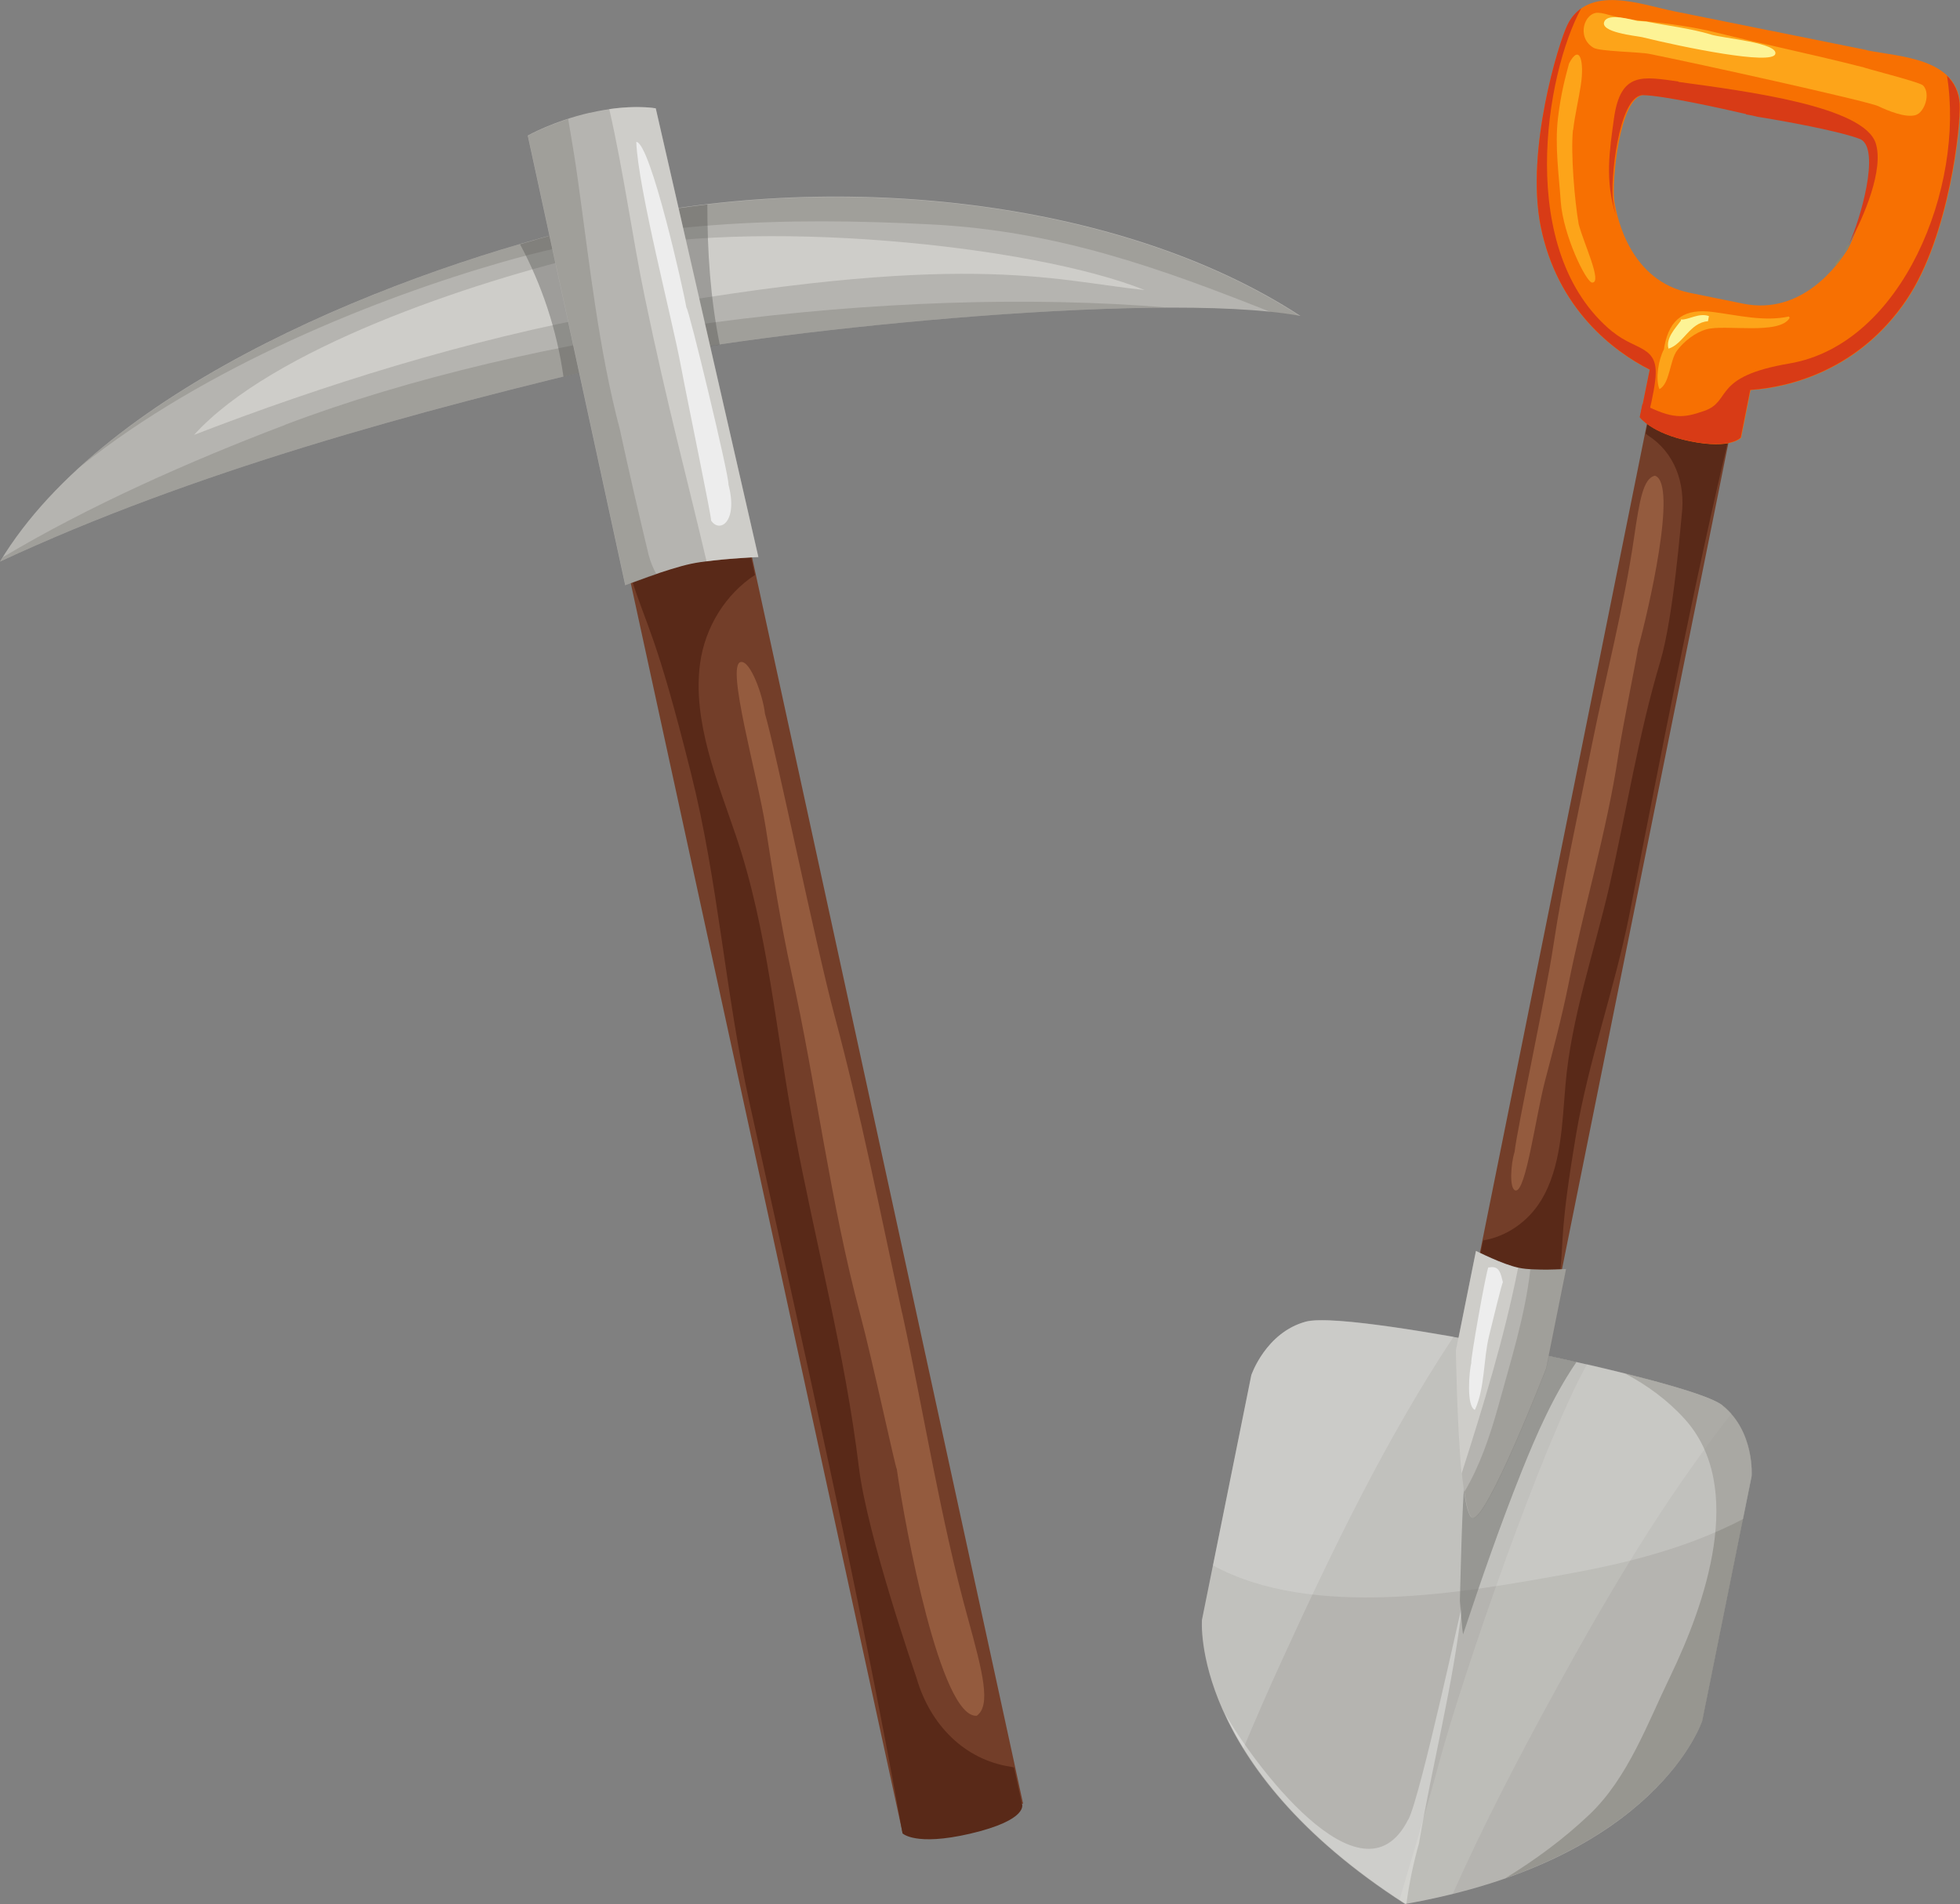 <?xml version="1.0" encoding="UTF-8"?>
<svg id="Camada_2" data-name="Camada 2" xmlns="http://www.w3.org/2000/svg" viewBox="0 0 99.31 96.49">
  <rect x="0" y="0" width="99.31" height="96.49" fill="#808080" stroke="none"/>
  <defs>
    <style>
      .cls-1 {
        fill: #945b3e;
      }

      .cls-1, .cls-2, .cls-3, .cls-4, .cls-5, .cls-6, .cls-7, .cls-8, .cls-9, .cls-10, .cls-11, .cls-12, .cls-13, .cls-14, .cls-15, .cls-16, .cls-17, .cls-18 {
        stroke-width: 0px;
      }

      .cls-2 {
        fill: #592918;
      }

      .cls-3 {
        fill: #733e29;
      }

      .cls-4 {
        fill: #b5a912;
      }

      .cls-5 {
        fill: #fdf395;
      }

      .cls-6, .cls-7 {
        opacity: .37;
      }

      .cls-6, .cls-17 {
        fill: #7d7b74;
      }

      .cls-7 {
        fill: #4c4c4b;
      }

      .cls-8 {
        fill: #d83b16;
      }

      .cls-9 {
        fill: #fda419;
      }

      .cls-10 {
        opacity: .5;
      }

      .cls-10, .cls-13 {
        fill: #e8e6e2;
      }

      .cls-11 {
        fill: #ededed;
      }

      .cls-12 {
        fill: #72716e;
      }

      .cls-12, .cls-17 {
        opacity: .53;
      }

      .cls-13, .cls-14 {
        opacity: .17;
      }

      .cls-14, .cls-15 {
        fill: #fff;
      }

      .cls-15 {
        opacity: .34;
      }

      .cls-16 {
        fill: #f77002;
      }

      .cls-18 {
        fill: #b5b4b0;
      }
    </style>
  </defs>
  <g id="Layer_1" data-name="Layer 1">
    <g>
      <g>
        <path class="cls-18" d="M87.27,71.22c-1.1-.86-8.13-2.38-10.68-2.91h0s-.19-.04-.43-.09c-.28-.06-.46-.09-.5-.1h0c-2.31-.44-8.17-1.5-9.5-1.14-2.03.55-2.76,2.71-2.76,2.71l-2.5,12.4s-.62,7.39,10.29,14.4c12.78-2.24,15.06-9.29,15.06-9.29l2.5-12.4s.16-2.28-1.49-3.58Z"/>
        <path class="cls-14" d="M66.17,66.97c-2.03.55-2.76,2.71-2.76,2.71l-2.5,12.4s-.23,2.77,2.09,6.52c.64-1.52,1.3-3.04,1.99-4.54,2.57-5.62,5.26-11.18,8.66-16.32-2.71-.48-6.46-1.05-7.49-.77Z"/>
        <path class="cls-13" d="M80.41,69.14c-2.21,3.95-6.3,15.74-7.49,20.18-.61,2.28-1.32,4.61-2.01,6.96.1.07.2.14.3.2.85-.15,1.65-.32,2.4-.51,1.56-3.5,3.34-6.91,5.19-10.29,2.77-5.05,5.49-9.63,8.93-14.04-.14-.15-.28-.3-.46-.43-.72-.56-3.99-1.41-6.87-2.08Z"/>
        <path class="cls-17" d="M87.27,71.22c-.56-.44-2.67-1.05-4.94-1.62,1.13.6,2.16,1.35,3.03,2.31,3.13,3.46,1.02,9.41-.72,13.02-1.15,2.37-2.15,5.17-4.11,7.03-1.33,1.26-2.74,2.29-4.25,3.22,8.32-2.9,9.98-7.99,9.98-7.99l2.5-12.4s.16-2.28-1.49-3.58Z"/>
        <path class="cls-14" d="M87.27,71.22c-1.1-.86-8.13-2.38-10.68-2.91h0s-.19-.04-.43-.09c-.28-.06-.46-.09-.5-.1h0c-2.31-.44-8.17-1.5-9.5-1.14-2.03.55-2.76,2.71-2.76,2.71l-1.94,9.64c5.04,2.75,12.74,1.38,17.91.44,3.08-.55,6.18-1.34,8.95-2.79l.44-2.18s.16-2.28-1.49-3.58Z"/>
        <path class="cls-15" d="M71.35,92.21c-2.36,4.7-7.99-3.06-9.3-5.4,1.24,2.71,3.81,6.23,9.16,9.67.01,0,.03,0,.05,0,.14-1.03.35-2.05.64-3.07.67-4,1.71-7.9,2.18-12.02.04-.36-2.08,9.57-2.72,10.82Z"/>
        <path class="cls-12" d="M76.6,68.3s-.19-.04-.43-.09c-.28-.06-.46-.09-.5-.1h0c-.12-.02-.25-.04-.39-.07-1.16,4.26-1.19,8.68-1.31,13.09.04.48.08.95.12,1.4.01.1.03.2.04.3.92-2.77,1.88-5.54,2.98-8.29.73-1.82,1.6-3.82,2.77-5.52-1.31-.3-2.51-.55-3.28-.71h0Z"/>
        <path class="cls-3" d="M85.83,21.47c-.81-.1-1.56-.36-2.23-.75l-8.65,42.94s.64.8,1.95,1.06c1.36.28,2.21-.23,2.21-.23l8.67-43.06c-.64.09-1.29.11-1.94.03Z"/>
        <path class="cls-2" d="M85.87,21.48c-.81-.1-1.57-.36-2.24-.75l-.25,1.24s.07.06.11.09c1.35.86,1.92,2.41,1.72,4.04-.03.22-.41,5.14-1.08,7.4-1.12,3.75-1.72,7.62-2.59,11.43-.77,3.33-1.93,6.65-2.22,10.05-.17,1.93-.2,4.16-1.24,5.86-.66,1.08-1.76,1.83-2.93,2.02l-.17.81s.64.8,1.95,1.06c.66.13,1.74-.16,2.12-.24.19-1.83-.01-2.11.8-6.95.63-3.76,1.94-7.37,2.69-11.1,1.65-8.32,3.25-16.74,5.23-24.99-.53.05-1.37.1-1.91.03Z"/>
        <path class="cls-16" d="M94.6,2.54l-4.76-.96-.26-.05-4.76-.96c-1.65-.33-4.36-1.4-5.4.7-.45.91-2.12,6.35-1.36,10.18.83,4.21,3.71,6.37,5.53,7.29l-.49,2.41s.58.81,2.53,1.21c2.08.43,2.59-.18,2.59-.18l.48-2.41c2.03-.14,5.52-1.02,7.92-4.58,2.18-3.24,2.75-8.9,2.69-9.91-.15-2.34-3.06-2.4-4.71-2.73ZM93.64,12.6c-.51.83-2.35,3.39-5.31,2.79l-2.71-.55c-2.96-.6-3.67-3.67-3.82-4.63-.15-1,.26-5.29,1.48-5.4,1.1.02,4.01.67,5.26.95,0,0,0,.01,0,.02,0,0,.12.02.3.05.18.04.3.07.3.07,0,0,0-.02,0-.02,1.27.22,4.2.75,5.22,1.16,1.09.56-.2,4.69-.72,5.55Z"/>
        <path class="cls-8" d="M81.71,16.82c-4.94-4.04-3.4-13.1-1.59-16.4-.27.2-.52.46-.7.84-.45.91-2.12,6.35-1.36,10.18.83,4.21,3.71,6.37,5.53,7.29l-.49,2.41s.09.13.32.3c.18-.72.36-1.44.45-2.18.21-1.77-.96-1.46-2.15-2.44Z"/>
        <path class="cls-8" d="M85.05,4.13c-1.79-.24-2.93-.53-3.27,1.85-.23,1.67-.47,3.15.09,4.91-.07-.27-.12-.51-.14-.68-.15-.99.26-5.29,1.48-5.39,1.1.02,4,.67,5.26.96v.02s.11.02.29.05c.18.04.3.07.3.07h0c1.27.2,4.2.73,5.22,1.14,1.01.53-.03,4.11-.6,5.31.78-1.4,1.78-3.8,1.36-5.11-.6-1.87-6.48-2.63-10-3.11Z"/>
        <path class="cls-4" d="M93.57,12.59c.04-.06.08-.14.12-.24-.09.17-.18.32-.27.46.05-.08.11-.15.14-.22Z"/>
        <path class="cls-4" d="M93.43,12.81c-.12.19-.27.4-.47.63.09-.05.26-.29.47-.63Z"/>
        <path class="cls-8" d="M98.65,3.83c.91,5.63-2.24,13.61-7.98,14.59-3.96.67-2.89,1.9-4.31,2.4-1.09.38-1.6.43-3.14-.35l-.14.67s.58.82,2.53,1.21c2.09.43,2.59-.18,2.59-.18l.48-2.41c2.03-.14,5.52-1.02,7.92-4.58,2.18-3.24,2.75-8.9,2.69-9.91-.04-.63-.29-1.09-.65-1.44Z"/>
        <path class="cls-18" d="M76.97,64.25c-.81-.16-2.18-.86-2.18-.86l-1.01,5.03s.1,8.36.83,8.5c.73.15,3.73-7.58,3.73-7.58l1.01-5.03s-1.58.11-2.38-.06Z"/>
        <path class="cls-10" d="M73.77,68.43s.05,3.72.29,6.24c1.09-3.42,2.15-6.83,2.86-10.42-.81-.17-2.14-.85-2.14-.85l-1.01,5.03Z"/>
        <path class="cls-6" d="M77.54,64.32c-.26,2.36-1.01,4.69-1.63,6.96-.43,1.54-.93,3-1.71,4.32.11.77.25,1.29.43,1.33.73.15,3.73-7.59,3.73-7.59l1.01-5.03s-1.01.07-1.83,0Z"/>
        <path class="cls-1" d="M83.85,24.11c-.59.12-.78,1.26-1.05,3.1-.51,3.52-1.44,7.05-2.14,10.53-.68,3.41-1.44,6.79-1.96,10.22-.37,2.47-1.81,9.13-1.96,10.42-.19.6-.28,1.88.05,1.95.52.1,1.02-3.74,1.49-5.54.4-1.53.85-3.22,1.18-4.85.77-3.9,1.95-7.77,2.54-11.69.24-1.57,1.01-5.31.98-5.33.54-1.95,2.04-8.41.88-8.81Z"/>
        <path class="cls-9" d="M94.37,3.4c-2.46-.63-4.94-1.14-7.41-1.75-1.05-.27-2.52-.47-3.61-.58-1.63-.16-1.96-.41-2.35-.42-.72-.06-1.15,1.24-.26,1.77.32.19,2.33.21,2.82.31,2.32.46,11.05,2.39,11.61,2.65.46.22,1.38.61,1.9.45.44-.14.77-1.08.37-1.5-.18-.18-3.06-.89-3.07-.94Z"/>
        <path class="cls-9" d="M79.71,6.59c.07-.67.29-1.62.38-2.23.2-1.22-.04-2.2-.59-1.14-.18.67-.41,1.5-.56,2.76-.17,1.44.06,2.99.14,4.23.12,1.7,1.28,4.09,1.59,4.11.54.02-.43-1.99-.68-2.96-.21-1.19-.41-3.62-.29-4.78Z"/>
        <path class="cls-5" d="M86.69,1.75c-1.06-.32-2.19-.44-3.28-.66l-.44-.03c-.33-.07-1.45-.4-1.67.01-.31.57,1.63.75,1.89.81,2.16.53,6.58,1.43,6.76.86.18-.57-2.65-.8-3.27-.99Z"/>
        <path class="cls-11" d="M75.42,64.24v-.04c-.12.2-.94,4.83-.87,4.86-.11.42-.26,2.21.18,2.39.52-1.14.42-2.53.72-3.76.21-.85.65-2.67.7-2.71-.11-.43-.17-.88-.74-.74Z"/>
        <path class="cls-9" d="M86.78,15.81c-1.37-.18-2.18.29-2.45,1.75l-.02.14c-.28.52-.44,1.51-.23,2.02.53-.27.52-1.45.89-1.95.35-.47.92-.92,1.49-1.08.92-.27,3.7.31,4.22-.58-.01-.02-.03-.05-.04-.07-1.26.27-2.55-.06-3.85-.23Z"/>
        <path class="cls-5" d="M85.17,16.18v.07c-.28.38-.78.9-.63,1.42.75-.23,1.08-1.33,2-1.39.02-.09.03-.17.05-.26-.5-.19-1.07.21-1.41.17Z"/>
      </g>
      <g>
        <path class="cls-18" d="M30.35,11.31C20.42,13.63,5.41,19.48,0,28.46c9.71-4.52,20.91-7.6,31.98-10.2,5.74-1.35,26.47-3.61,33.91-2.25-9.25-6.03-23.83-7.45-35.53-4.71Z"/>
        <path class="cls-10" d="M30.34,12.78c-6.56,1.53-16.57,4.91-20.51,9.26,6.52-2.52,13.85-4.83,21.23-6.17,17.87-3.24,22.1-1.68,26.94-1.17-5.71-2.3-19.94-3.72-27.66-1.91Z"/>
        <path class="cls-6" d="M14.45,21.53c-4.79,1.82-9.96,4.11-14.29,6.7-.05.08-.11.15-.16.23,9.71-4.52,20.91-7.6,31.98-10.2,4.46-1.05,17.94-2.64,27.23-2.67-14.15-1.18-32.23,1.18-44.75,5.93Z"/>
        <path class="cls-6" d="M30.35,11.31c-8.02,1.88-19.35,6.06-26.27,12.33,6.31-5.05,14.99-8.53,21.41-10.37,7.2-2.06,14.2-2.28,21.64-1.9,6.39.32,11.61,2.2,17.27,4.45.54.06,1.03.12,1.48.21-9.25-6.03-23.83-7.45-35.53-4.71Z"/>
        <path class="cls-3" d="M34.77,27.66c-2.01.44-2.87,1.62-2.87,1.62l13.84,63.64c.82-.5,1.69-.91,2.62-1.19,1.16-.35,2.34-.44,3.48-.32l-13.8-63.47s-1.34-.7-3.28-.28Z"/>
        <path class="cls-2" d="M51.4,89.58c-.07-.02-.13-.04-.21-.05-2.34-.36-4.06-2.14-4.74-4.46-.1-.32-2.5-7.22-2.93-10.7-.7-5.76-2.2-11.37-3.27-17.06-.94-4.98-1.33-10.17-2.97-14.98-.92-2.72-2.2-5.77-1.81-8.7.25-1.86,1.31-3.53,2.78-4.49l-.26-1.2s-1.34-.7-3.28-.28c-.98.21-2.27,1.25-2.74,1.59.82,2.6,1.27,2.85,3.04,9.93,1.38,5.48,1.74,11.16,2.96,16.68,2.7,12.28,5.54,24.67,7.76,37.05,0,0,.64.66,3.41.02,3.04-.71,2.64-1.52,2.64-1.52l-.4-1.83Z"/>
        <path class="cls-1" d="M45.71,66.55c-1.1-5.05-2.08-10.07-3.42-15.06-.96-3.58-2.98-13.47-3.53-15.32-.1-.92-.74-2.72-1.23-2.62-.76.16.84,5.68,1.27,8.4.36,2.32.76,4.87,1.29,7.29,1.27,5.75,1.98,11.71,3.5,17.39.61,2.28,1.79,7.81,1.85,7.82.42,2.96,2.22,12.63,4.05,12.5.73-.52.31-2.18-.42-4.84-1.41-5.08-2.24-10.44-3.36-15.58Z"/>
        <path class="cls-7" d="M30.35,11.31c-1.25.29-2.61.66-4,1.07,1.12,2.09,1.87,4.37,2.2,6.71,1.14-.28,2.28-.56,3.42-.82,1.05-.24,2.62-.52,4.5-.8-.48-2.36-.63-4.73-.63-7.11-1.88.22-3.72.53-5.49.95Z"/>
        <path class="cls-18" d="M29.89,5.71c-1.89.44-3.15,1.16-3.15,1.16l4.94,22.79s2.15-.84,3.34-1.09c1.19-.25,3.4-.34,3.4-.34l-5.2-22.74s-1.3-.25-3.34.23Z"/>
        <path class="cls-10" d="M30.87,5.53c.72,3.14,1.18,6.55,1.8,9.53,1.17,5.63,2.15,9.2,3.13,13.39,1.18-.16,2.63-.22,2.63-.22l-5.2-22.74s-.9-.17-2.36.04Z"/>
        <path class="cls-6" d="M31.42,21.81c-1.09-4.1-1.55-8.46-2.13-12.62-.14-1.03-.32-2.09-.5-3.16-1.26.41-2.04.85-2.04.85l4.94,22.79s.73-.28,1.57-.57c-.16-.29-.3-.61-.4-1-.5-2.09-.99-4.19-1.44-6.28Z"/>
        <path class="cls-11" d="M36.91,24.55c.04-.43-2.02-8.96-2.13-8.96-.13-.8-1.82-8.37-2.54-8.4.08,2.32,1.83,9.03,2.26,11.36.3,1.61,1.57,7.72,1.53,7.83.45.67,1.4.04.86-1.9l.02.08Z"/>
      </g>
    </g>
  </g>
</svg>
